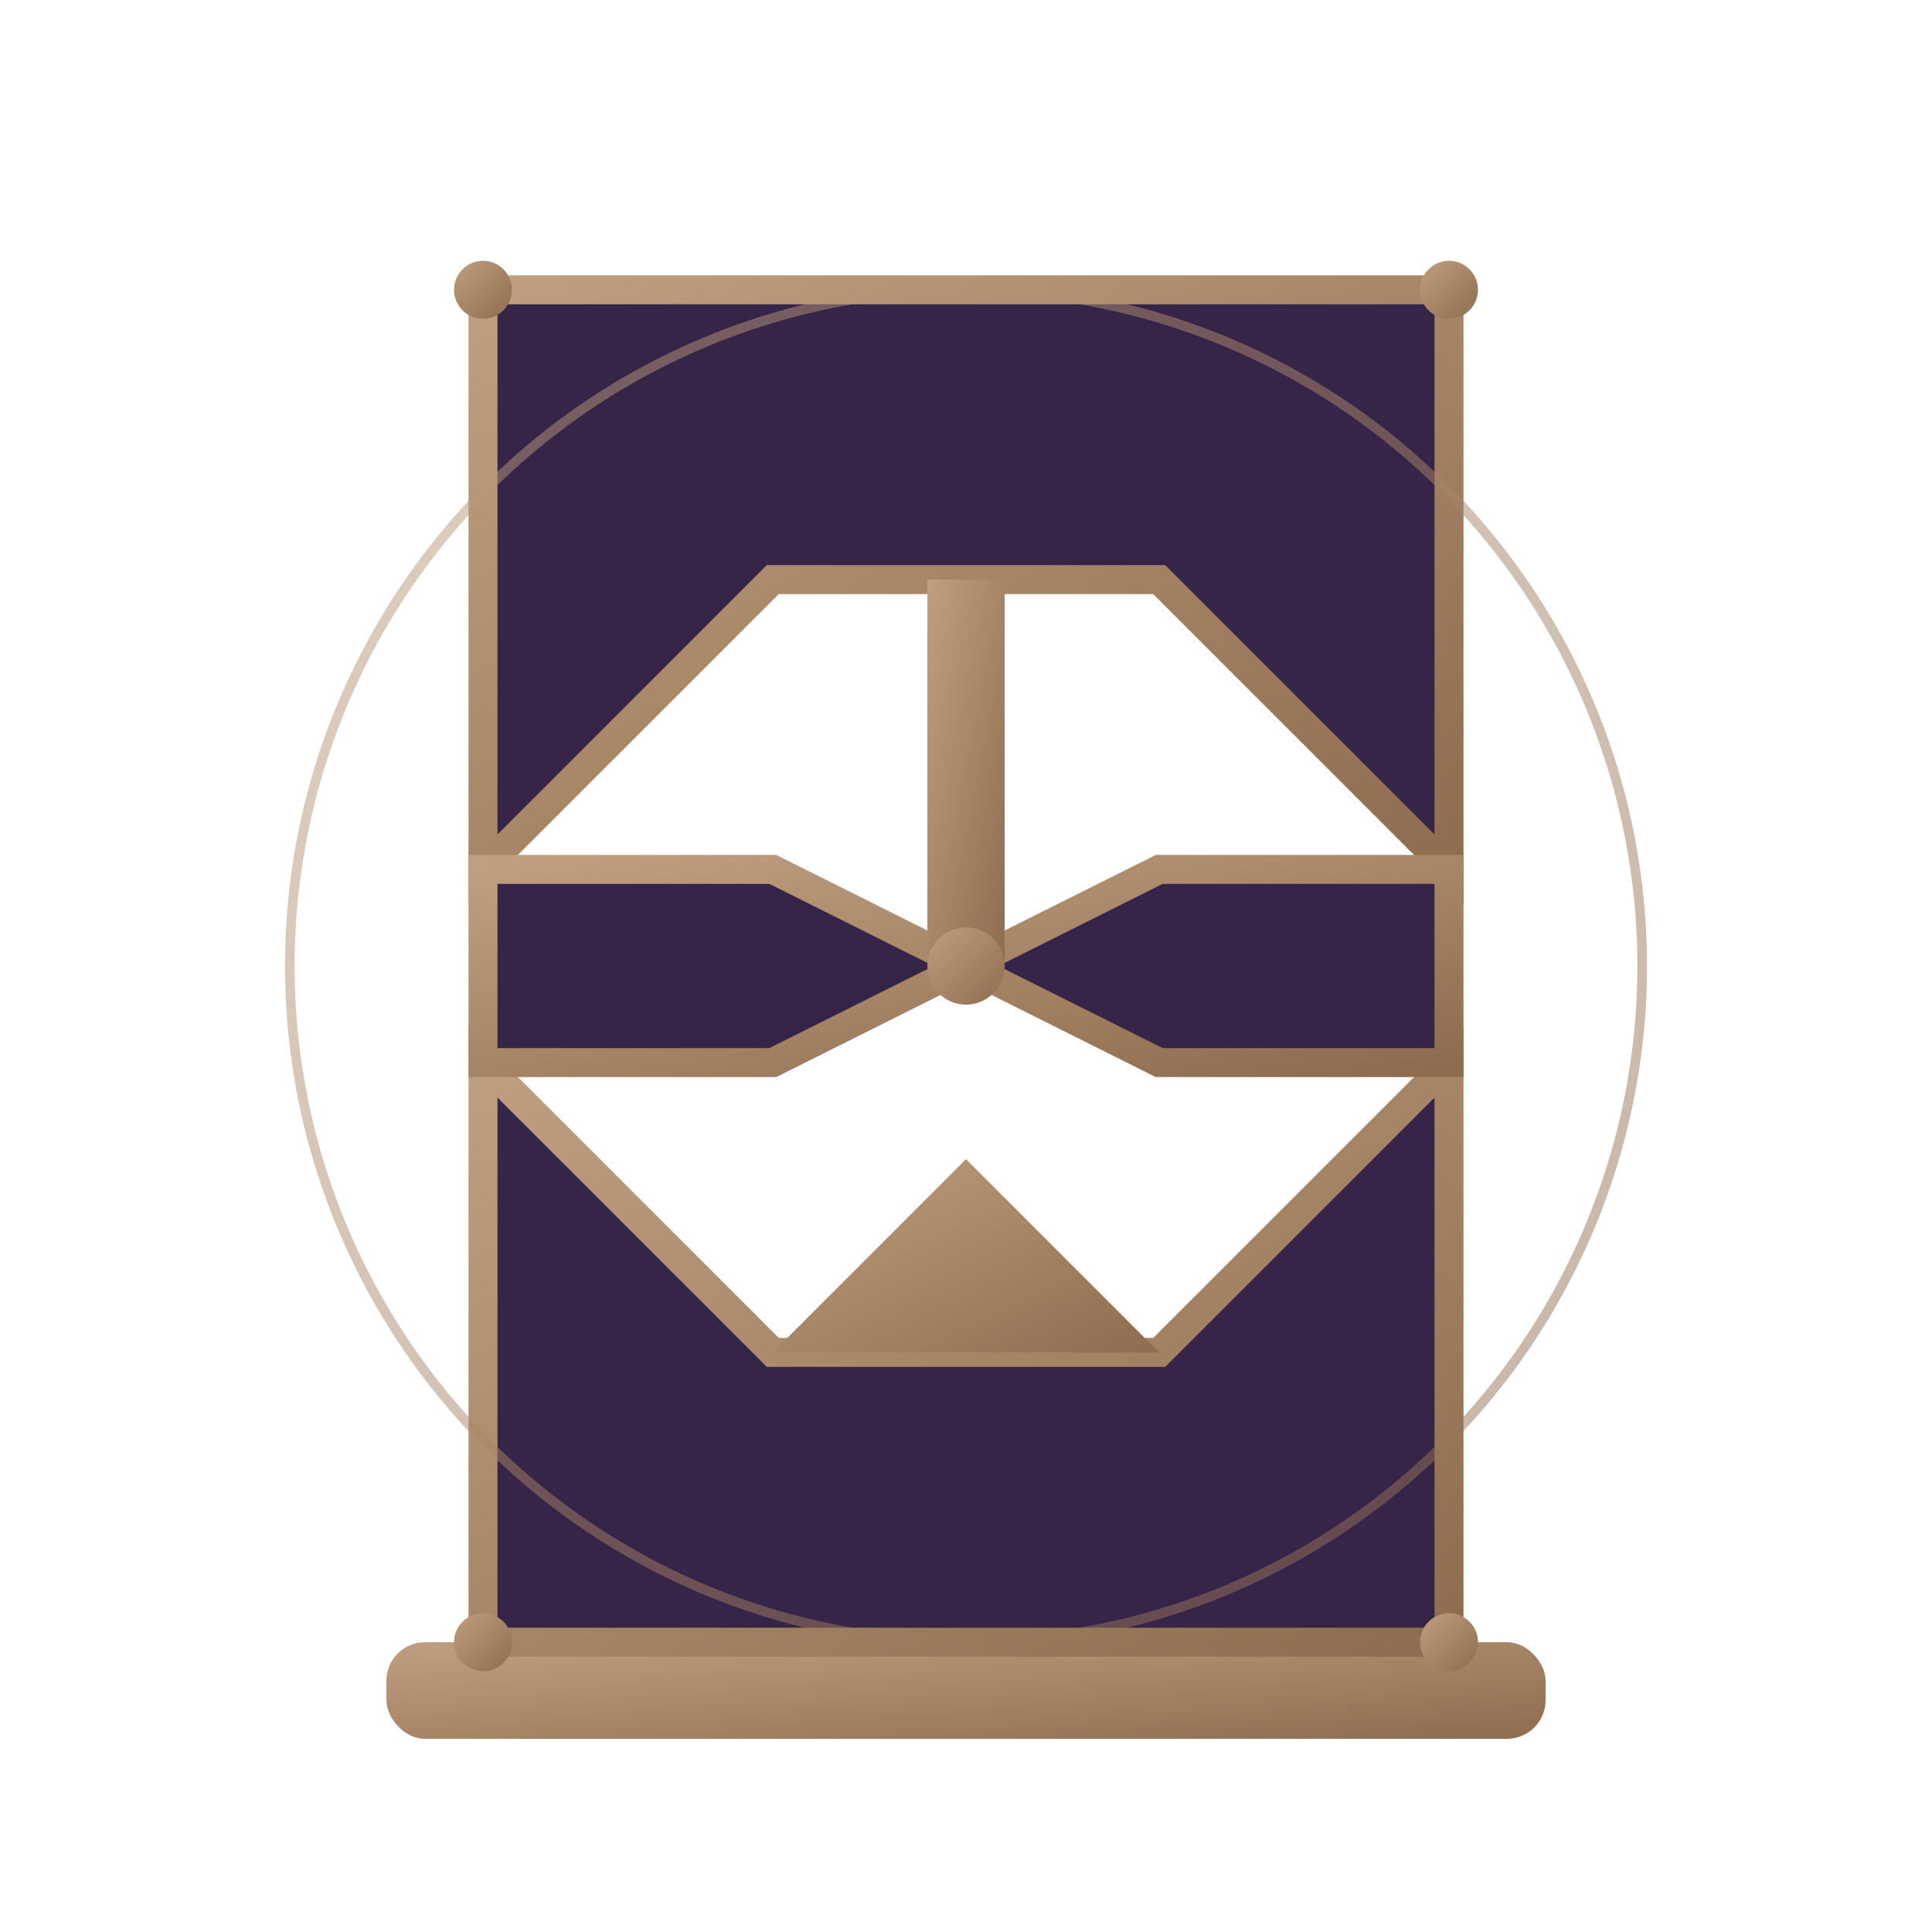 <svg viewBox="0 0 100 100" xmlns="http://www.w3.org/2000/svg">
    <defs>
        <linearGradient id="hourglassGold" x1="0%" y1="0%" x2="100%" y2="100%">
            <stop offset="0%" stop-color="#C09F80" />
            <stop offset="100%" stop-color="#8E6C4F" />
        </linearGradient>
        <filter id="glow">
            <feGaussianBlur stdDeviation="2" result="blur" />
            <feComposite in="SourceGraphic" in2="blur" operator="over" />
        </filter>
    </defs>

    <!-- Подставка -->
    <rect x="20" y="85" width="60" height="5" fill="url(#hourglassGold)" rx="2" filter="url(#glow)" />

    <!-- Нижняя часть песочных часов -->
    <path d="M25 55 L40 70 L60 70 L75 55 L75 85 L25 85 Z" fill="#372549" stroke="url(#hourglassGold)" stroke-width="1.5" />

    <!-- Верхняя часть песочных часов -->
    <path d="M25 45 L40 30 L60 30 L75 45 L75 15 L25 15 Z" fill="#372549" stroke="url(#hourglassGold)" stroke-width="1.5" />

    <!-- Центральная часть -->
    <path d="M25 45 L40 45 L50 50 L60 45 L75 45 L75 55 L60 55 L50 50 L40 55 L25 55 Z" fill="#372549" stroke="url(#hourglassGold)" stroke-width="1.5" />

    <!-- Падающий песок (анимация) -->
    <path d="M48 30 L52 30 L52 50 L48 50 Z" fill="url(#hourglassGold)">
        <animate attributeName="d" values="M48 30 L52 30 L52 50 L48 50 Z; M48 50 L52 50 L52 70 L48 70 Z" dur="3s" repeatCount="indefinite" />
    </path>

    <!-- Песок внизу (анимация) -->
    <path d="M40 70 L60 70 L50 60 Z" fill="url(#hourglassGold)">
        <animate attributeName="d" values="M45 70 L55 70 L50 65 Z; M40 70 L60 70 L50 57 Z" dur="3s" repeatCount="indefinite" />
    </path>

    <!-- Декоративные элементы -->
    <circle cx="50" cy="50" r="2" fill="url(#hourglassGold)" />
    <circle cx="25" cy="15" r="1.5" fill="url(#hourglassGold)" />
    <circle cx="75" cy="15" r="1.5" fill="url(#hourglassGold)" />
    <circle cx="25" cy="85" r="1.5" fill="url(#hourglassGold)" />
    <circle cx="75" cy="85" r="1.5" fill="url(#hourglassGold)" />

    <!-- Сияние (пульсация) -->
    <circle cx="50" cy="50" r="35" fill="none" stroke="url(#hourglassGold)" stroke-width="0.5" opacity="0.5">
        <animate attributeName="opacity" values="0.2;0.5;0.2" dur="4s" repeatCount="indefinite" />
        <animate attributeName="r" values="35;40;35" dur="4s" repeatCount="indefinite" />
    </circle>
</svg>
